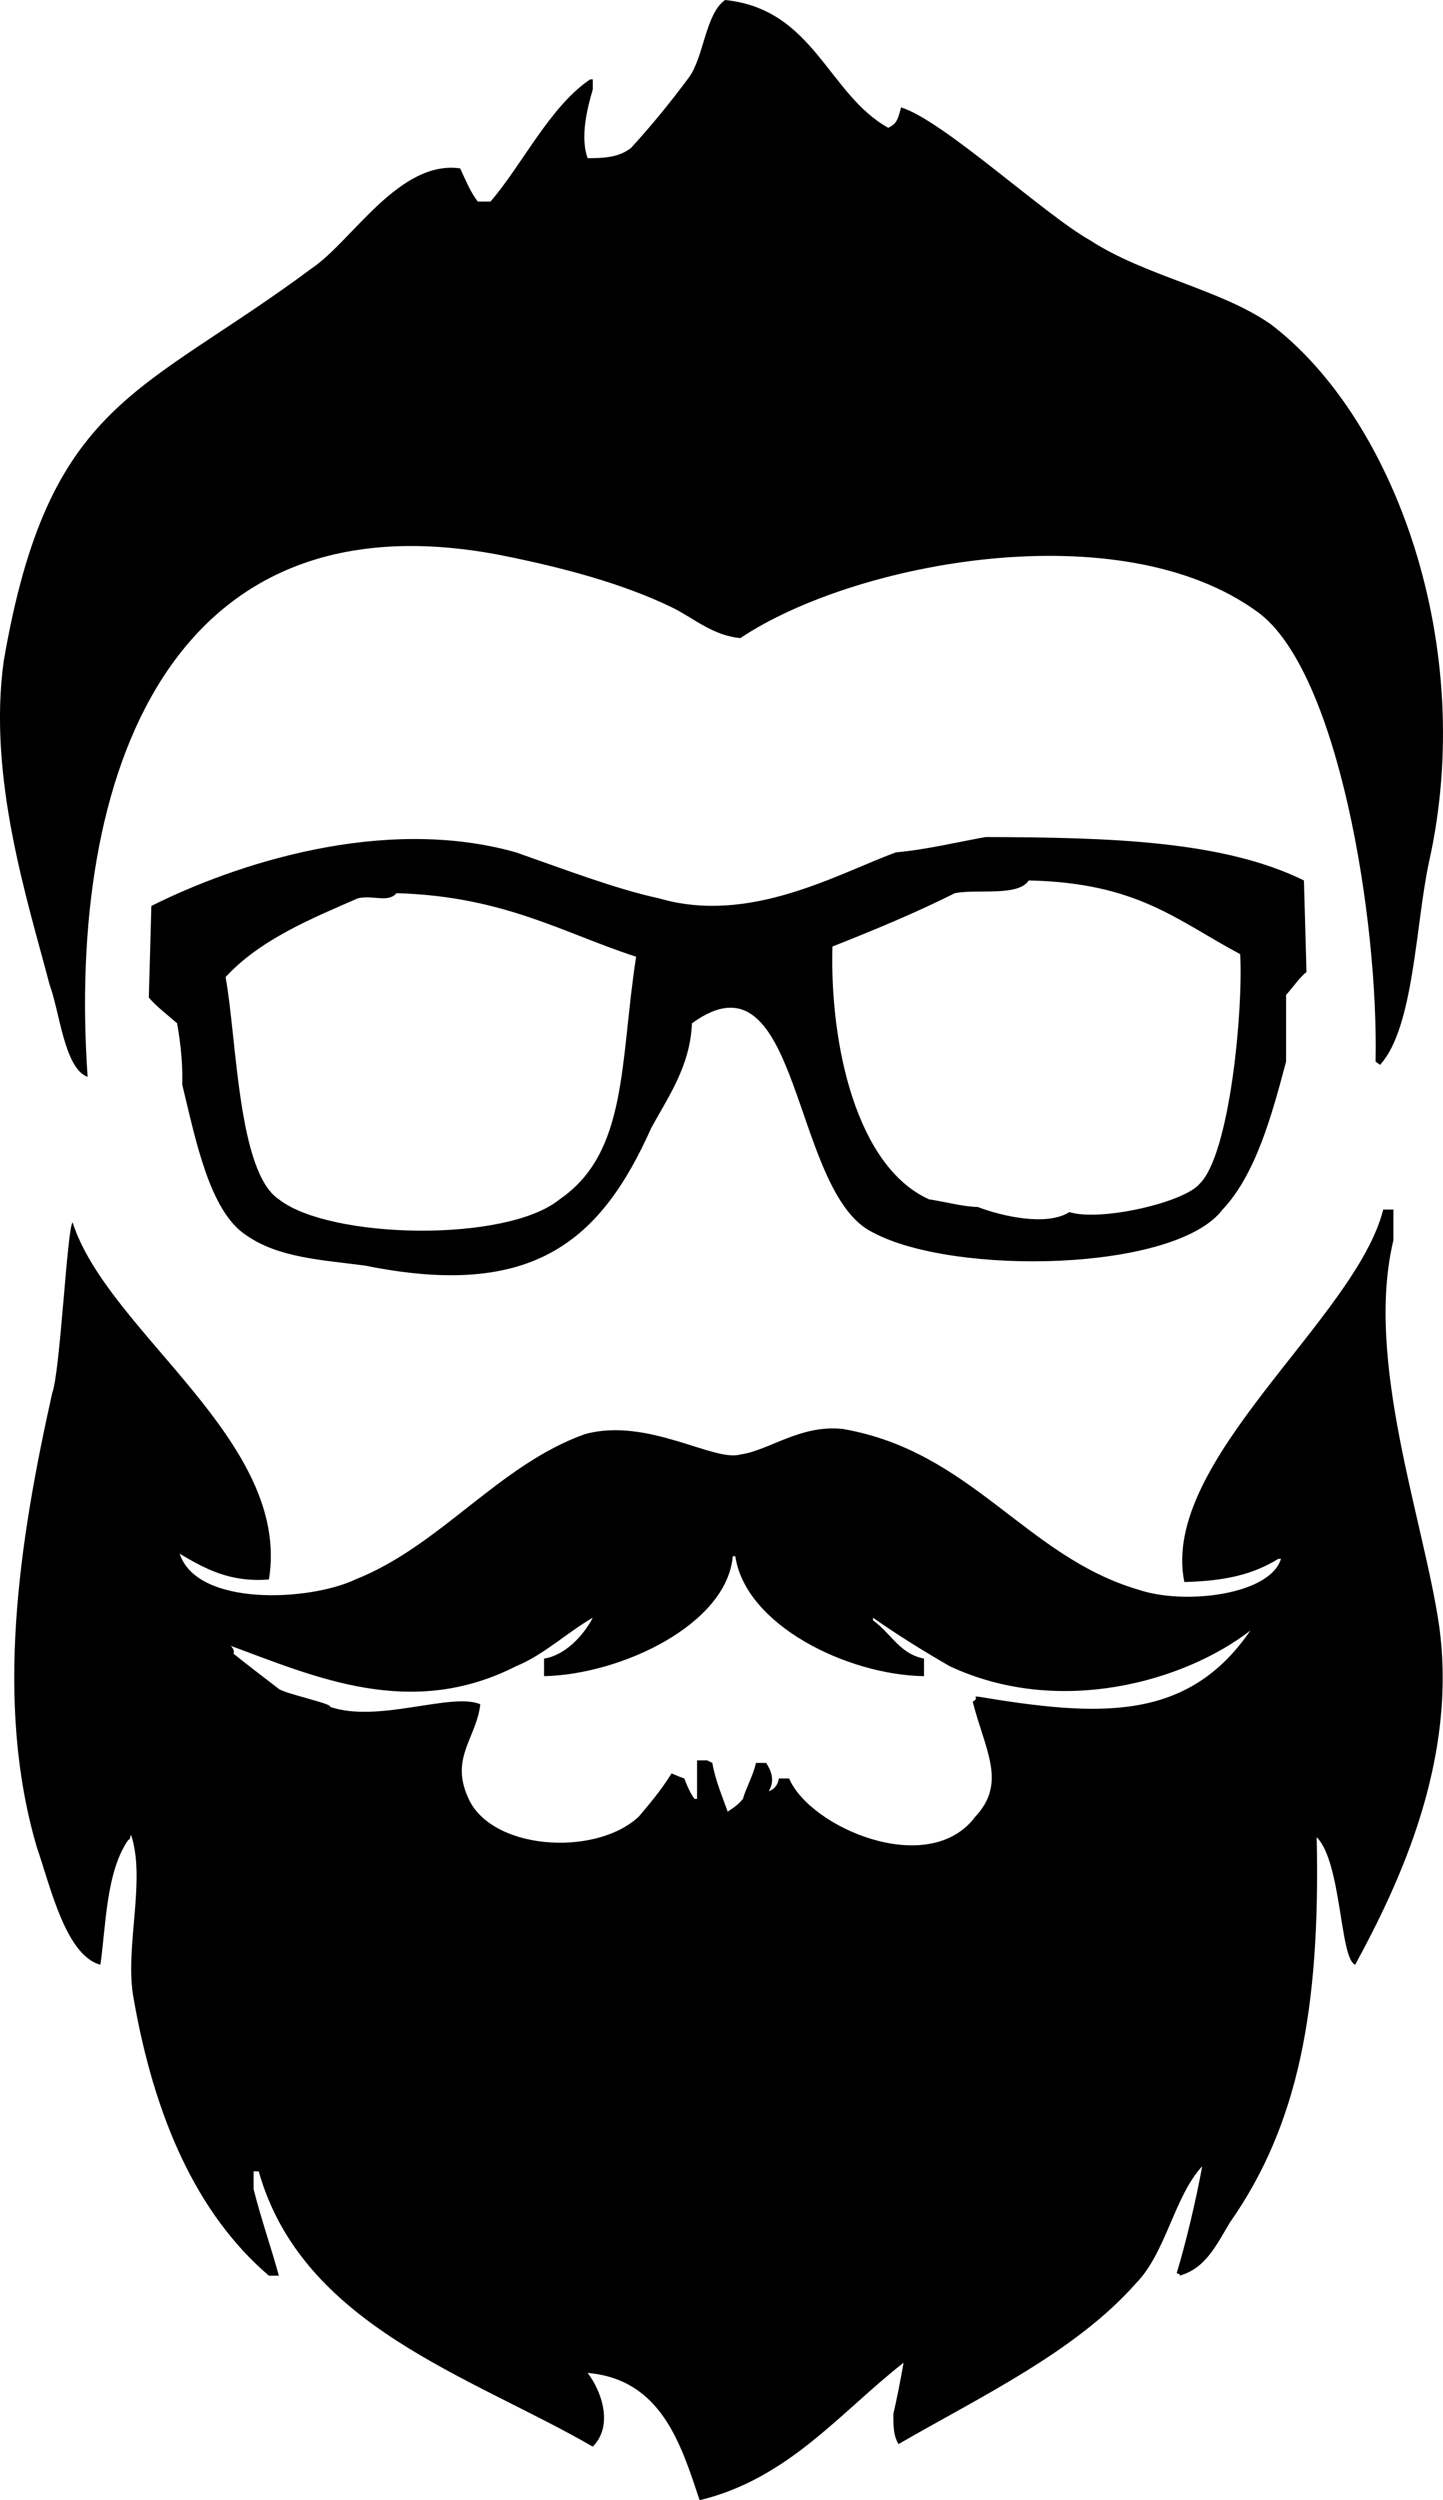 <?xml version="1.0" encoding="UTF-8" standalone="yes"?>
<svg id="Layer_1" data-name="Layer 1" xmlns="http://www.w3.org/2000/svg" viewBox="0 0 282.95 490">
  <defs>
    <style>
      .cls-1 {
        fill-rule: evenodd;
        stroke-width: 0px;
      }
    </style>
  </defs>
  <path class="cls-1" d="m142.18,0c17.42,1.78,20.17,18.49,32,25.05,1.51-.77,1.85-1.37,2.5-4,8.19,2.49,28.1,21.01,37,26,10.86,7.08,25.54,9.57,35.5,16.5,24.18,18.37,40.56,62.94,31,105.5-2.59,12.09-2.94,32.2-9.45,39.5.12.28-.22.12-1-.5.59-27.8-7.29-76.5-23.05-88.05-26.98-19.78-79.2-9.86-101.5,5.05-5.42-.46-9.22-3.98-13.5-6.05-9.59-4.64-21.21-7.71-32.5-10-66-13.37-86.09,42.92-82,102.05-4.56-1.64-5.49-12.83-7.45-18.05-4.32-16.48-12.17-40.61-9-63.45,8.8-51.23,26.92-52.05,60.45-77,7.84-5.28,17.1-21.24,29.05-19.55,1.3,2.81,1.99,4.55,3.45,6.5h2.5c6.21-7.18,11.65-18.64,19.55-23.95.62,0,.78,0,.5,0v2c-1.13,3.78-2.49,9.45-1,13.45,4.73.04,6.67-.64,8.5-2,4.12-4.5,7.78-9,11.45-13.95,2.89-4.16,3.17-12.36,7-15.05Zm51.05,164.05c24.76.06,46.69.76,62.45,8.5.17,6.28.33,12.12.5,17.95-1.33,1.05-2.67,3-4,4.5v13.05c-2.81,10.61-5.99,22.16-12.45,29-9.25,12.21-52.67,13.01-68.55,4.5-16.15-7.75-14.03-56.6-35.5-41-.33,8.41-4.77,14.61-7.95,20.45-9.85,22.06-23.04,33.73-56.05,27.05-8.36-1.13-17-1.47-23.45-6-7.14-4.71-9.86-18.62-12.5-29.5.12-3.55-.22-7.55-1-12-1.55-1.38-4-3.22-5.55-5.05.17-5.83.33-11.67.5-17.95,16.23-8.13,45.38-17.88,71.5-10.5,9.01,3.15,19.56,7.19,28,9,17.85,5.24,35.04-4.82,46.5-9,6-.55,12-2,17.55-3Zm8.5,8.5c-2.09,3.22-10.11,1.62-14.5,2.5-7.55,3.78-15.55,7.12-24,10.45-.54,19.2,4.69,43.14,18.95,49.55,3.33.5,6.67,1.45,9.55,1.5,4.53,1.75,13.49,3.86,17.95,1,6.01,1.9,22.51-1.86,25.55-5.55,5.95-5.81,8.56-34.16,7.95-45-12.56-6.7-20.12-13.97-41.45-14.45Zm-124,2.5c-1.57,1.94-4.63.32-7.55,1-8.95,3.91-19.15,8.04-25.95,15.45,2.22,11.95,2.36,38.19,10.45,43.55,9.95,7.81,44.59,8.56,55.05,0,13.43-9.2,11.79-26.8,15-47.55-14.2-4.58-25.94-11.87-47-12.45Zm-31.5,34c.62.78.78,1.12.5,1,.28.12.12-.22-.5-1Zm225,28h2v6c-5.68,23.49,5.96,54.93,8.95,75.5,3.68,26.32-7.78,50.57-16.45,66.5-3.03-1.14-2.64-20.07-7.55-25,.75,33.81-3.66,56.46-17,75.5-2.53,4.15-4.72,9.08-9.95,10.45.28-.17.12-.33-.5-.5,1.81-5.95,3.86-14.59,5-20.95-5.44,5.84-7.14,17.04-13,22.95-11.8,13.38-30.41,22.17-46.55,31.5-.84-1.4-1.04-2.86-1-5.95.67-2.88,1.33-6.22,2-10-12.41,9.71-22.6,22.76-40,26.95-3.69-11.16-7.58-23.69-21.95-24.95,2.9,3.83,5,10.45,1,14.45-23.89-13.83-56.94-23.63-65.5-53.95.12,0-.22,0-1,0v3.5c1.5,5.95,3.45,11.45,4.95,16.95h-1.95c-14.24-12.18-22.51-31.18-26.55-54.45-1.8-9.7,2.51-23.13-.5-32-.17.78-.33,1.12-.5,1-4.43,6.28-4.41,17.19-5.5,24.5-6.8-1.8-9.83-15.46-12.45-23-8.35-28.24-3.51-59.84,3-89,1.59-4.25,2.92-32.26,4-33.5,6.92,21.62,42.93,42.8,38.5,70-7.47.61-12.4-2-17.5-5.05,3.42,10.42,25.44,9.32,34.45,5.05,16.72-6.63,28.15-22.49,45.05-28.5,12.24-3.33,25.33,5.55,30.45,4,5.54-.74,11.79-5.91,20.05-5,25.27,4.33,35.93,25.05,58,31.5,8.98,3.06,25.8,1.05,27.95-6.05h-.5c-4.97,3.03-10.19,4.33-18.45,4.55-4.84-23.68,33.65-51.62,39-73Zm-164.55,91.45v-3.45c4.14-.63,7.73-4.5,9.55-8-4.93,2.82-9.69,7.34-15.05,9.5-20.65,10.53-39.45,2.07-55.95-4,.62.5.78,1.45.5,1.5,3.28,2.62,6.12,4.78,8.95,6.95,1.27.96,10.8,2.97,10,3.5,9.43,3.28,23.77-2.89,29.5-.5-.73,6.5-5.86,10.42-2.5,18.05,4.19,10.52,24.94,11.99,33.55,4,2-2.38,4.45-5.22,6.45-8.5,1.82.77,1.51.65,2.5,1,.67,1.78,1.33,3.12,2,4h.5v-7.55h2c.33.17.67.33,1,.5.55,3.33,2,6.67,3,9.55.55-.38,2-1.22,3-2.5.55-2.05,2-4.55,2.55-7.05h2c1.2,1.84,1.65,3.66.5,5.55,1.12-.38,1.78-1.22,2-2.5h2c4.15,9.7,27.42,19.63,36.5,7.5,6.28-6.69,1.9-13.08-.5-22.55.62-.33.78-.67.5-1,.62,0,.78,0,.5,0,23.71,3.95,41.16,5.01,53.45-12.95-12.89,9.99-37.48,17.03-58.95,7-4.72-2.72-9.88-5.88-15.05-9.5,0,.62,0,.78,0,.5,3.69,2.73,5.26,6.59,10,7.5v3.45c-15.07-.24-34.99-10-37-23.5h-.5c-1.14,13.33-21.81,23.18-37,23.5Zm11.05-13.95c-.05,1.12-1,1.78-1.5,2,.5-.22,1.45-.88,1.5-2Zm52.45,1c.33.78.67,1.12,1,1-.33.12-.67-.22-1-1Zm-127.45,4c1.28,1.28,2.12,2.12,2.5,2.5-.38-.38-1.22-1.22-2.5-2.5Zm149.5,9.45c.78,0,1.12,0,1,0,.12,0-.22,0-1,0Zm-127.05,2h1-1Z"/>
</svg>
